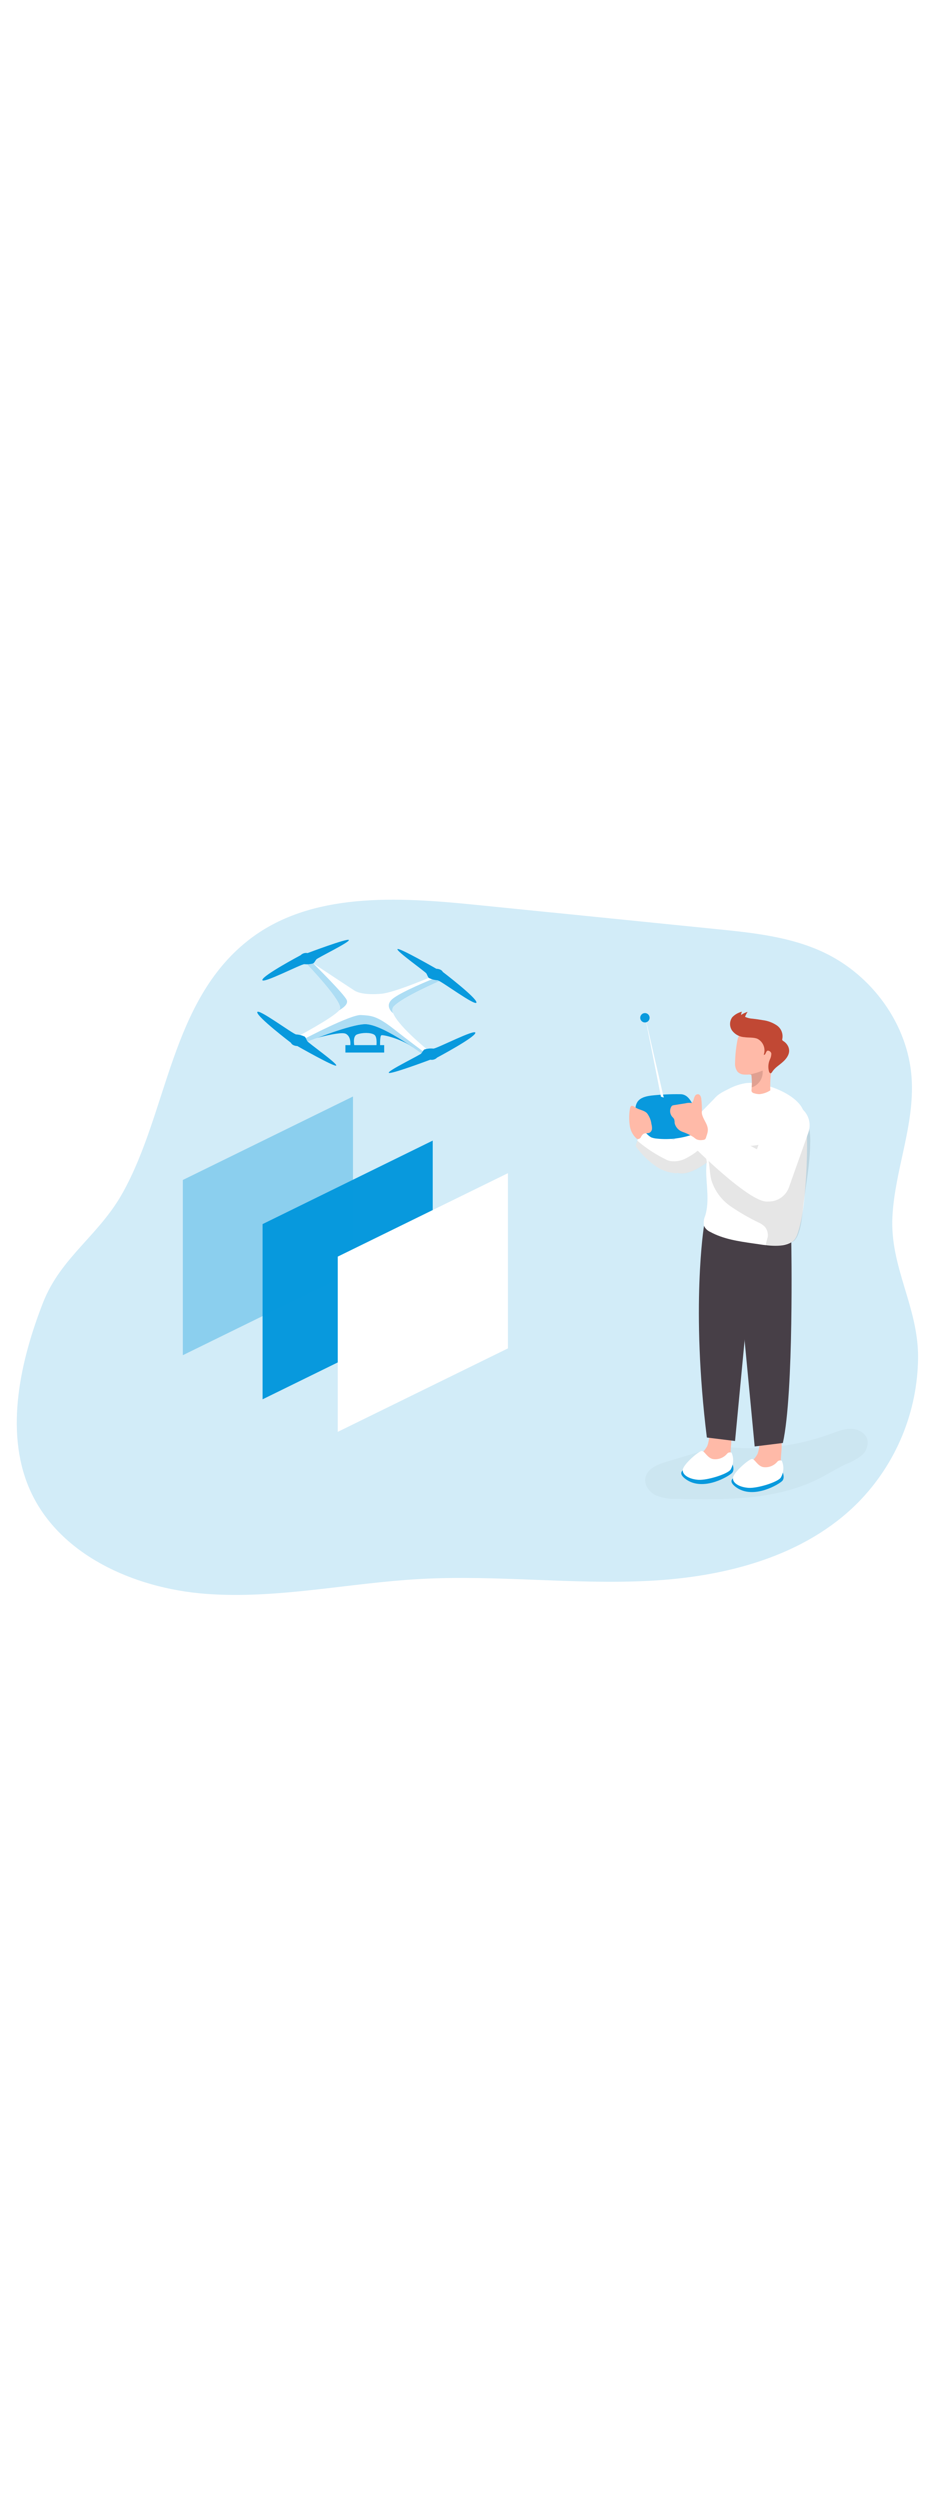 <svg id="_0486_drone" xmlns="http://www.w3.org/2000/svg" xmlns:xlink="http://www.w3.org/1999/xlink" viewBox="0 0 500 500" data-imageid="drone-59" imageName="Drone" class="illustrations_image" style="width: 188px;"><defs><style>.cls-1_drone-59{opacity:.1;}.cls-1_drone-59,.cls-2_drone-59,.cls-3_drone-59,.cls-4_drone-59,.cls-5_drone-59,.cls-6_drone-59,.cls-7_drone-59,.cls-8_drone-59,.cls-9_drone-59,.cls-10_drone-59,.cls-11_drone-59,.cls-12_drone-59{stroke-width:0px;}.cls-1_drone-59,.cls-3_drone-59,.cls-4_drone-59,.cls-5_drone-59,.cls-6_drone-59{isolation:isolate;}.cls-1_drone-59,.cls-4_drone-59{fill:#020202;}.cls-2_drone-59{fill:url(#linear-gradient);}.cls-3_drone-59{opacity:.18;}.cls-3_drone-59,.cls-5_drone-59,.cls-6_drone-59,.cls-12_drone-59{fill:#68e1fd;}.cls-4_drone-59{opacity:.03;}.cls-5_drone-59{opacity:.35;}.cls-6_drone-59{opacity:.33;}.cls-7_drone-59{fill:#473f47;}.cls-8_drone-59{fill:#e0a091;}.cls-9_drone-59{fill:#c14834;}.cls-10_drone-59{fill:#fff;}.cls-11_drone-59{fill:#ffbaa8;}</style><linearGradient id="linear-gradient-drone-59" x1="839.14" y1="2086.07" x2="851.75" y2="2218.88" gradientTransform="translate(-491.62 2312.69) scale(1 -1)" gradientUnits="userSpaceOnUse"><stop offset="0" stop-color="#231f20"/><stop offset=".13" stop-color="#231f20" stop-opacity=".69"/><stop offset=".25" stop-color="#231f20" stop-opacity=".32"/><stop offset="1" stop-color="#231f20" stop-opacity="0"/></linearGradient></defs><g id="background_drone-59"><path class="cls-3_drone-59 targetColor" d="M293.95,70.48l87.6,8.84c19.41,1.95,39.26,4.02,56.92,12.31,25.87,12.13,45.03,38.36,46.95,66.86,1.67,25.28-8.94,48.87-10.22,73.79-1.37,26.8,13.68,47.73,13.66,74.62-.16,28.97-11.61,56.73-31.92,77.39-28.55,28.79-70.78,39.63-111.26,41.7s-81.09-3.19-121.57-1c-38.36,2.05-76.42,10.82-114.66,7.91-38.24-2.92-78.77-20.93-93.9-56.19-13.24-30.89-4.42-68.55,7.32-98.6,9.52-24.35,29.84-35.74,42.56-58.72,24-43.18,25.33-101.37,66.58-133.96,33.11-26.15,79.82-23.22,121.75-18.98l40.19,4.05Z" style="fill: rgb(8, 153, 221);"/></g><g id="screen_drone-59"><polygon class="cls-12_drone-59 targetColor" points="230.42 285.01 139.82 329.43 139.82 236.23 230.42 191.81 230.42 285.01" style="fill: rgb(8, 153, 221);"/><polygon class="cls-5_drone-59 targetColor" points="187.95 261.56 97.36 305.96 97.36 212.76 187.95 168.36 187.95 261.56" style="fill: rgb(8, 153, 221);"/><polygon class="cls-10_drone-59" points="270.46 302.34 179.85 346.74 179.85 253.52 270.46 209.14 270.46 302.34"/></g><g id="drone_drone-59"><path class="cls-12_drone-59 targetColor" d="M160.28,139.59s20.41-6.34,23.85-4.59,2.27,7.31,2.27,7.31h2.47s-1.5-5.89,1.22-6.95c2.72-1.07,7.41-1.13,9.26.18s.97,6.77.97,6.77h2.1s-.27-6.07.62-6.5,9.76,1.67,15.98,5.8c4.37,2.92-7.97-6.45-15.64-12.24-3.58-2.7-8.1-3.82-12.53-3.12h0c-3.17.5-6.26,1.47-9.14,2.89l-21.42,10.46Z" style="fill: rgb(8, 153, 221);"/><path class="cls-10_drone-59" d="M229.77,145.23l-1.83,1.07-1.33.77s-21.26-16.38-31.44-17.16c-6.19-.48-24.42,6.45-32.84,9.82h0c-2.69,1.08-4.37,1.8-4.37,1.8l-1.05-4.22s20.13-10.56,23.8-14.88c.2-.2.36-.44.48-.7,1.67-3.7-17.36-23.52-17.36-23.52l.72-1.43.28-.53,2.07,1.37h0c5.6,3.7,20.51,13.56,21.92,14.43,1.67,1.05,5.67,2.37,14.13,1.67,7.16-.57,27.85-9.52,27.85-9.52l1.43.82,2.54,1.43s-20.86,8.84-25.35,14.01c-.71,1.06-.75,2.44-.1,3.54h0c3.07,7.59,20.46,21.25,20.46,21.25Z"/><path class="cls-12_drone-59 targetColor" d="M160.1,93.19s-20.06,10.66-20.4,13.13,20.71-8.46,22.35-8.34c1.59.17,3.19.03,4.72-.43.65-.37,1-1.25,1.67-2.12s17.86-9.16,17.33-10.31-22,6.95-22,6.95c-1.33-.27-2.71.15-3.67,1.12Z" style="fill: rgb(8, 153, 221);"/><path class="cls-12_drone-59 targetColor" d="M235.77,102.08s18.06,13.78,17.93,16.24-19.06-11.67-20.71-11.79c-1.59-.09-3.15-.5-4.59-1.2-.58-.47-.78-1.38-1.33-2.37s-16.14-11.94-15.43-12.99,20.7,10.44,20.7,10.44c0,0,2.57,0,3.44,1.67Z" style="fill: rgb(8, 153, 221);"/><path class="cls-12_drone-59 targetColor" d="M232.77,147.65s20.01-10.64,20.35-13.11-20.73,8.46-22.37,8.34c-1.59-.17-3.19-.02-4.72.43-.65.37-1,1.23-1.67,2.12s-17.88,9.16-17.35,10.31,22.1-6.95,22.1-6.95c1.33.26,2.7-.17,3.65-1.13Z" style="fill: rgb(8, 153, 221);"/><path class="cls-12_drone-59 targetColor" d="M154.91,139.78s-18.08-13.78-17.93-16.24,19.06,11.67,20.71,11.81c1.59.08,3.14.48,4.57,1.18.58.47.8,1.4,1.35,2.37s16.13,11.96,15.43,12.99-20.71-10.37-20.71-10.37c0,0-2.55.02-3.42-1.73Z" style="fill: rgb(8, 153, 221);"/><path class="cls-6_drone-59 targetColor" d="M180.65,122.43c.2-.2.36-.44.48-.7,1.67-3.7-17.36-23.52-17.36-23.52l.72-1.43,2.35.83h0c.97.97,16.58,16.44,17.8,19.45.93,2.17-2.02,4.27-3.99,5.37Z" style="fill: rgb(8, 153, 221);"/><path class="cls-6_drone-59 targetColor" d="M234.77,106.54s-20.86,8.84-25.35,14.01c-.71,1.06-.75,2.44-.1,3.54-.32-.25-4.69-3.8-.47-7.51s20.5-10.31,23.35-11.47l2.57,1.43Z" style="fill: rgb(8, 153, 221);"/><path class="cls-6_drone-59 targetColor" d="M227.9,146.3l-1.33.77s-21.26-16.38-31.44-17.16c-6.19-.48-24.42,6.45-32.84,9.82h0v-2.13s24.57-12.91,29.9-12.58,8.22.22,17.41,7.36c8.09,6.4,16.46,12.56,18.3,13.93Z" style="fill: rgb(8, 153, 221);"/><rect class="cls-12_drone-59 targetColor" x="183.92" y="141.03" width="20.65" height="3.95" style="fill: rgb(8, 153, 221);"/></g><g id="character_drone-59"><path class="cls-4_drone-59" d="M355,362.62c-4.85,1.42-10.56,3.75-11.37,8.76-.62,3.8,2.2,7.51,5.67,9.17,3.6,1.41,7.46,2.04,11.32,1.85,25.5.52,52.17.78,75.05-10.59,5-2.49,9.67-5.47,14.69-7.84,2.93-1.13,5.7-2.65,8.22-4.52,2.54-1.97,3.81-5.16,3.34-8.34-.82-3.65-4.8-5.87-8.56-5.99s-7.34,1.35-10.86,2.64c-14.76,5.38-30.39,7.98-46.1,7.67-6.54-.13-12.08-1.4-18.43.35-7.67,2.18-15.31,4.57-22.98,6.84Z"/><path class="cls-11_drone-59" d="M389.05,356.73c.07,2.16-.33,4.32-1.18,6.3-1.06,1.84-2.65,3.32-4.57,4.24-4.11,2.15-8.89,2.62-13.34,1.32-.6-.11-1.15-.44-1.53-.92-.23-.41-.32-.87-.28-1.33.35-2.46,1.6-4.7,3.5-6.29,1.91-1.55,3.54-3.42,4.82-5.52,2.05-4.14.53-15.14,8.34-13.34,6.47,1.43,4.42,10.94,4.25,15.54Z"/><path class="cls-12_drone-59 targetColor" d="M390.13,364.2s1.1,2.72-.27,4.32-15.36,10.29-24.78,3.34c-9.42-6.95,12.79-7.92,12.79-7.92l12.26.27Z" style="fill: rgb(8, 153, 221);"/><path class="cls-10_drone-59" d="M389.58,357.86c-.89-.43-1.96-.16-2.54.65-1.86,2.13-4.7,3.14-7.49,2.69-3.07-.73-4.3-4.27-5.84-4.29s-9.67,6.92-10.12,9.89,3.7,5.17,8.34,5.45,15.01-2.89,17.01-5.3c1.68-2.75,1.91-6.14.63-9.09Z"/><path class="cls-11_drone-59" d="M415.78,361c.06,2.16-.34,4.31-1.18,6.3-1.06,1.84-2.65,3.32-4.57,4.24-4.11,2.15-8.89,2.62-13.34,1.32-.61-.12-1.15-.45-1.53-.93-.22-.4-.31-.86-.27-1.32.35-2.46,1.6-4.7,3.5-6.29,1.9-1.56,3.53-3.42,4.82-5.52,2.05-4.14.53-15.16,8.34-13.34,6.44,1.43,4.4,10.94,4.24,15.54Z"/><path class="cls-12_drone-59 targetColor" d="M416.85,368.45s1.12,2.74-.25,4.32-15.36,10.31-24.78,3.34c-9.42-6.97,12.78-7.91,12.78-7.91l12.26.25Z" style="fill: rgb(8, 153, 221);"/><path class="cls-10_drone-59" d="M416.31,362.13c-.89-.43-1.96-.16-2.54.65-1.87,2.13-4.7,3.14-7.49,2.69-3.07-.73-4.3-4.27-5.84-4.3s-9.67,6.92-10.12,9.91,3.69,5.17,8.34,5.45c4.65.28,15.01-2.9,17-5.32,1.69-2.73,1.93-6.12.65-9.07Z"/><path class="cls-7_drone-59" d="M421.35,245.92s1.45,80.06-4.49,106.74l-15.01,1.85-10.42-109.64,29.92,1.05Z"/><path class="cls-7_drone-59" d="M374.87,237.18s-7.07,43.2,1.52,112.58l15.01,1.85,10.42-109.64-26.95-4.79Z"/><path class="cls-10_drone-59" d="M357.22,202.72c.17,2.89,1.1,5.42,3.6,6.25l.65.17c4.62.93,10.69-2.59,14.91-5.65,1.74-1.27,3.41-2.64,5-4.1v-30.94l-22.48,23.02c-1.17,3.64-1.74,7.44-1.68,11.26Z"/><path class="cls-10_drone-59" d="M376.22,203.39c0,1.43-.18,2.92-.18,4.35,0,8.01,1.85,16.24-.53,24.07-.77,1.68-.99,3.56-.63,5.37.68,1.44,1.87,2.59,3.34,3.22,7.04,3.85,15.18,5,23.13,6.15,5.97.83,14.46,2.6,20.01-.62,2.35-1.37,3.15-3.92,3.9-6.47,2.4-8.11,3.1-16.81,3.74-25.22.08-1.1.15-2.2.22-3.34.47-7.64.62-15.31.47-22.97-.1-5.55-.53-11.56-4.17-15.74-4.84-5.59-14.16-9.29-21.25-10.59-2.3-.47-4.65-.6-6.99-.38-3.31.53-6.51,1.61-9.46,3.2-3.52,1.75-6.67,3.22-8.34,6.67-1.89,4.02-3.21,8.29-3.92,12.68-.64,4.12-.72,8.3-.23,12.44.22,2.02.75,4.04.93,6.05-.02.38-.03.75-.03,1.12Z"/><path class="cls-1_drone-59" d="M408.83,248.64c2.32.68,7.67-1.43,9.44-1.75,1.07-.18,2.03-.72,3.09-.97,5.29-1.32,5.92-16.19,6.44-20.2,1.37-10.57,3.49-21.53,3.6-32.14.23-4.09-.24-8.18-1.4-12.11-1.2-3.98-4.11-7.21-7.94-8.82-.74-.31-1.55-.4-2.33-.25-3.24.82-3.9,6.14-4.45,8.72-.83,3.95-2.25,8.04-5.69,10.49-8.34,5.95-22.47,1.53-31.51,0-.79-.24-1.64-.24-2.44,0-1.16.73-1.69,2.14-1.3,3.45.41,1.27.97,2.48,1.67,3.62,2.15,4.34,1.57,9.52,2.8,14.23,1.76,5.62,5.34,10.49,10.19,13.84,4.81,3.3,9.88,6.22,15.14,8.74,1.19.54,2.28,1.29,3.19,2.23,1.08,1.36,1.63,3.07,1.53,4.8,0,1.1-1.4,4.49-.98,5.27.18.4.53.71.95.83Z"/><path class="cls-11_drone-59" d="M392.56,154.99c.83.95,2,1.54,3.25,1.67,1.04.09,2.09.09,3.14,0h.6c.14-.01.29.01.42.08.12.13.18.29.18.47.24,2.09.28,4.19.13,6.29h0l-.1,1.13c-.08.4-.05.81.1,1.18.29.44.75.74,1.27.83.92.3,1.87.46,2.84.48,2.07-.2,4.05-.89,5.79-2.03-.14-3.58.05-7.17.57-10.72.67-4.59,1.87-9.17,1.37-13.78-.1-1.82-.76-3.57-1.88-5-1.83-1.74-4.3-2.63-6.82-2.45-3.31-.06-6.56.83-9.37,2.57-1.03.7-1.15,1.67-1.4,2.77-.35,1.8-.63,3.64-.83,5.47s-.37,4.17-.4,6.29c-.18,1.67.23,3.36,1.17,4.75Z"/><path class="cls-9_drone-59" d="M396.2,136.77c2.35.4,5,0,7.14.9,3.07,1.6,4.49,5.21,3.34,8.47.9.32,1.05-1.3,1.67-1.95s2.25.22,2.37,1.35c0,1.13-.29,2.24-.82,3.24-.85,1.98-1,4.19-.42,6.27.13.48.5,1.07.98.93s.83-.95,1.13-1.32c.47-.6,1-1.16,1.57-1.67,1.08-.95,2.28-1.78,3.34-2.72,1.98-1.67,3.82-3.92,3.7-6.5-.06-1.05-.41-2.06-1.02-2.92-.5-.75-1.16-1.39-1.92-1.88-.32-.2-.68-.42-.75-.78-.01-.2.02-.41.08-.6.49-2.72-.66-5.48-2.94-7.05-2.26-1.52-4.84-2.48-7.54-2.8-1.67-.3-3.47-.55-5.2-.75-1.45-.07-2.87-.41-4.19-1,.34-.95.81-1.84,1.38-2.67-1.24.38-2.42.94-3.5,1.67.05-.61.21-1.2.47-1.75-1.96.47-3.75,1.49-5.15,2.94-1.5,2.07-1.57,4.84-.18,6.99,1.38,1.91,3.47,3.19,5.8,3.54l.65.08Z"/><path class="cls-8_drone-59" d="M398.95,156.67h.6c.14-.01.29.01.42.08.12.13.18.29.18.47.24,2.09.28,4.19.13,6.29h0c3.81-1.23,6.23-4.96,5.8-8.94-2.28.95-4.66,1.65-7.09,2.1h-.05Z"/><path class="cls-10_drone-59" d="M338.48,194.73c2.94,4.19,6.59,7.83,10.79,10.76,3.01,2.06,6.5,3.32,10.14,3.65.48.05.96,0,1.42-.15.78-.24,1.46-.71,1.95-1.35,1.52-1.81,2.43-4.06,2.6-6.42.25-6.15-6.42-9.74-6.42-9.74,0,0-15.21-4.85-17.01-4.05-1,.42-1.93,2.55-2.59,4.42-.53,1.53-.88,2.89-.88,2.89Z"/><path class="cls-10_drone-59" d="M405.54,223.57h0c-5.94-2.11-9.05-8.64-6.94-14.58l10.33-29.13c2.11-5.95,8.64-9.06,14.58-6.95h0c5.94,2.11,9.05,8.64,6.94,14.58l-10.33,29.13c-2.11,5.95-8.64,9.06-14.58,6.95Z"/><path class="cls-1_drone-59" d="M338.48,194.73c2.94,4.19,6.59,7.83,10.79,10.76,3.01,2.06,6.5,3.32,10.14,3.65.48.05.96,0,1.42-.15l.65.17c4.62.93,10.69-2.59,14.91-5.65v-.1l-1.52-9.26c-2.77,2.86-6,5.24-9.54,7.05-2.49,1.34-5.35,1.88-8.16,1.52-.76-.12-1.5-.34-2.2-.67-5.64-2.71-10.91-6.15-15.66-10.22-.48,1.55-.83,2.9-.83,2.9Z"/><path class="cls-10_drone-59" d="M402.62,196.23l-25.15-13.71-9.71,10.99s31.69,31.96,41.03,30.69c9.34-1.27,5.4-11.17,5.4-11.17,0,0,3.52-10.64-11.57-16.8Z"/><path class="cls-12_drone-59 targetColor" d="M346.52,167.9c-2.69.35-5.62,1.1-7.1,3.34-.56.89-.91,1.9-1.02,2.95-.5,4.35,2.05,8.42,4.52,12.04.92,1.61,2.25,2.94,3.85,3.87.88.34,1.81.56,2.75.63,7.14.8,14.38-.15,21.06-2.79,1.03-.26,1.73-1.21,1.67-2.27.42-2.05.39-4.17-.08-6.2-.39-1.16-.89-2.28-1.52-3.34-1.93-3.52-3.59-8.99-8.34-8.99-5.28-.09-10.55.16-15.79.75Z" style="fill: rgb(8, 153, 221);"/><path class="cls-2_drone-59" d="M344.85,171.77c-2.15.05-4.19,1.01-5.6,2.64-.43.7-.7,1.5-.78,2.32-.4,3.44,1.67,6.67,3.55,9.47.72,1.27,1.77,2.33,3.04,3.05.69.28,1.42.44,2.17.5,5.62.63,11.31-.12,16.58-2.18.32-.11.62-.29.87-.52.28-.37.44-.81.47-1.27.34-1.61.34-3.28,0-4.89-.3-.92-.7-1.79-1.2-2.62-1.52-2.79-2.82-7.09-6.57-7.09-4.18-.07-8.36.13-12.51.58Z"/><path class="cls-11_drone-59" d="M373.53,177.14c0-.25-.18-.5-.27-.73-.64-1.8-1.9-3.31-3.55-4.27-1.54-.5-3.19-.55-4.75-.15l-6.29,1c-.24.03-.47.1-.68.2-.25.17-.46.4-.6.67-.92,1.7-.71,3.79.53,5.27.41.37.77.81,1.05,1.28.19.67.28,1.37.25,2.07.5,2.17,2.08,3.93,4.19,4.67,2.08.7,4.06,1.66,5.9,2.84.51.46,1.07.86,1.67,1.2,1.01.39,2.11.5,3.17.3.46,0,.9-.13,1.28-.38.28-.29.47-.65.55-1.03.82-2.49,1.38-3.85.48-6.35-.77-2.08-2.6-4.49-2.75-6.67.11-2.61,0-5.22-.33-7.81-.2-.92-.65-1.97-1.58-2.1-.67-.06-1.31.25-1.67.82-.33.55-.58,1.14-.72,1.77-.21,1.07-.84,2.02-1.75,2.62"/><path class="cls-11_drone-59" d="M346.88,183.04c.23.81.33,1.66.3,2.5-.06.85-.53,1.63-1.27,2.07-1.03.52-2.4,0-3.34.67-.55.45-.99,1.02-1.28,1.67-.31.64-.96,1.04-1.67,1.05-.35-.08-.68-.26-.93-.52-1.82-1.75-2.99-4.07-3.34-6.57-.44-2.85-.44-5.75,0-8.61.38-2.65,1.32-2.3,3.12-1.05s4.4,1.32,6.04,2.99c1.29,1.69,2.11,3.69,2.37,5.8Z"/><path class="cls-10_drone-59" d="M351.94,168.45l-8.52-42.91,9.89,42.91s.88.87-1.37,0Z"/><circle class="cls-12_drone-59 targetColor" cx="343.41" cy="126.48" r="2.5" style="fill: rgb(8, 153, 221);"/></g></svg>